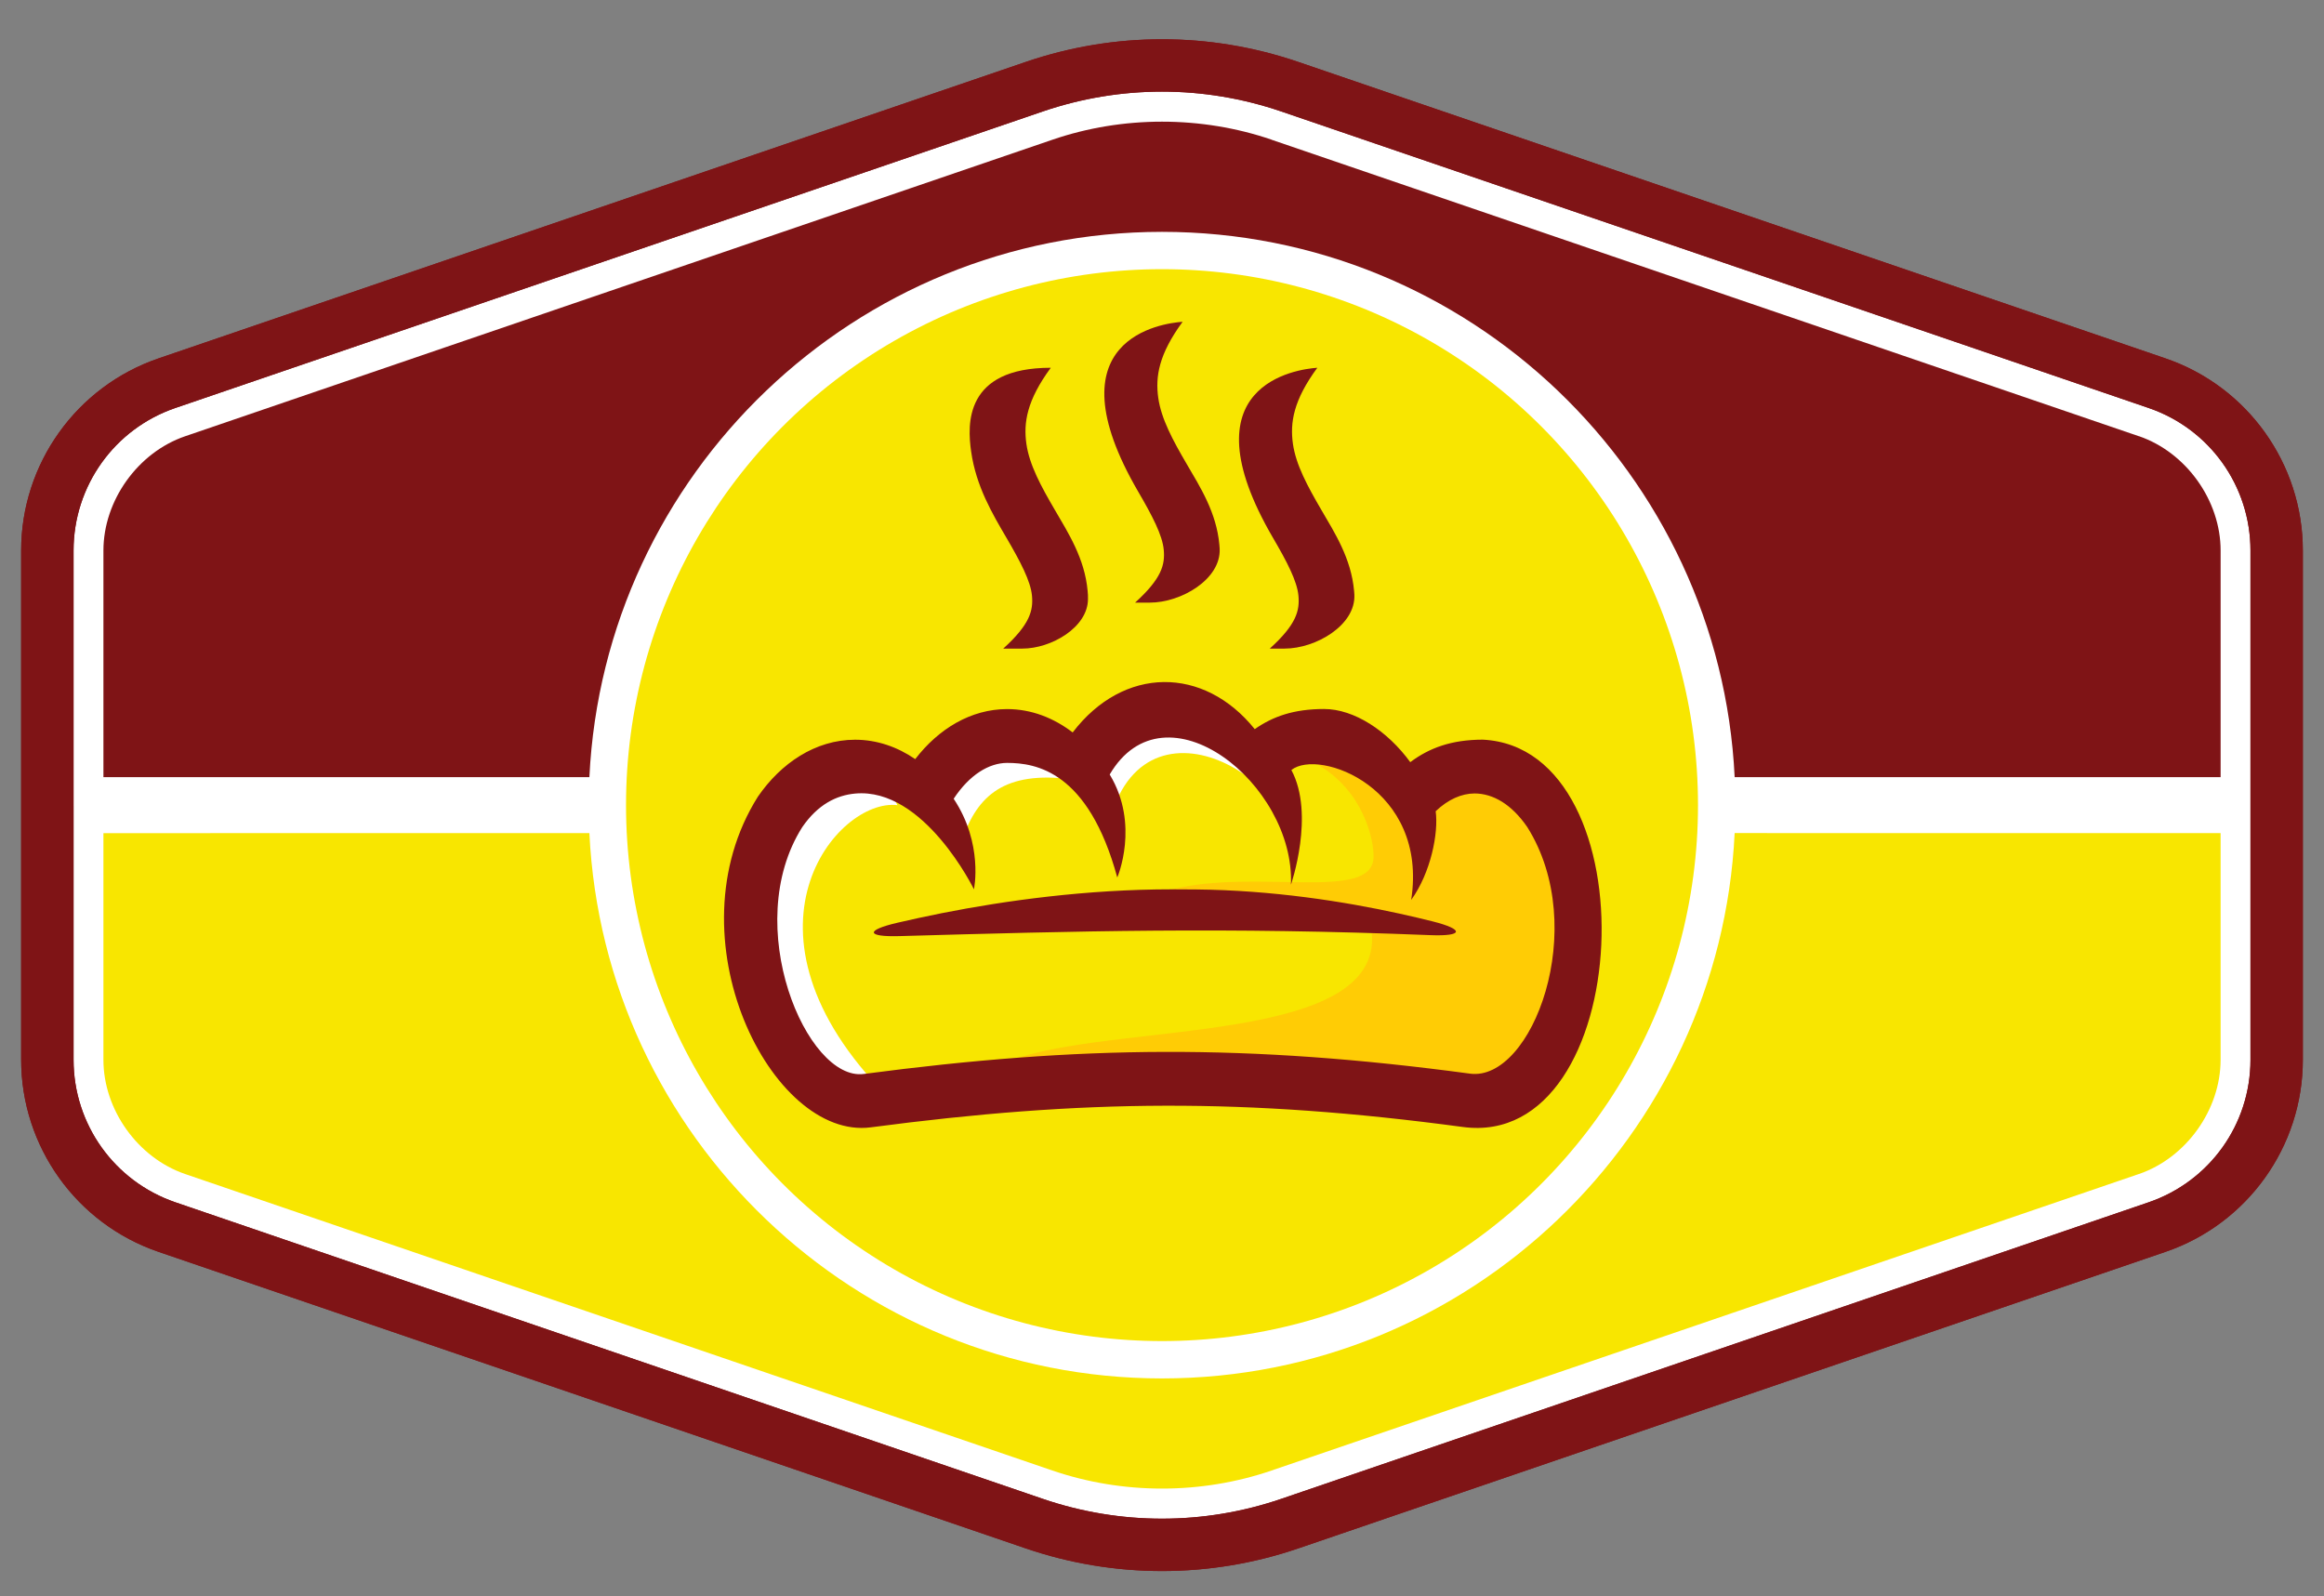 <?xml version="1.0" encoding="utf-8"?>
<!-- Generator: Adobe Illustrator 27.0.0, SVG Export Plug-In . SVG Version: 6.00 Build 0)  -->
<svg version="1.1" id="Layer_1" xmlns="http://www.w3.org/2000/svg" xmlns:xlink="http://www.w3.org/1999/xlink" x="0px" y="0px"
	 viewBox="0 0 6911 4747" style="enable-background:new 0 0 6911 4747;" xml:space="preserve">
<rect x="0" y="0" width="6911" height="4747" fill="#808080" stroke="none"/>
<style type="text/css">
	.st0{display:none;fill:#F8E600;}
	.st1{display:none;fill:#7F1416;}
	.st2{display:none;}
	.st3{display:inline;}
	.st4{fill:#F8E600;}
	.st5{display:inline;fill:#7F1416;}
	.st6{display:none;fill:#231F20;}
	.st7{fill:#7F1416;}
	.st8{fill:#FFFFFF;}
	.st9{fill:#FFCC05;}
</style>
<rect x="-1592" y="3701" class="st0" width="11339" height="5669"/>
<rect x="-1592.21" y="3701" class="st1" width="11339" height="2822"/>
<rect x="2783" y="173" class="st6" width="75" height="283"/>
<rect x="4467" y="173" class="st6" width="75" height="283"/>
<g class="st2">
	<g class="st3">
		<path class="st7" d="M6479.89-88.1v2027.72c0,66.27-53.72,120-120,120H930.59c-66.27,0-120-53.72-120-120V-88.1
			c0-66.27,53.72-120,120-120h5429.3C6426.16-208.1,6479.89-154.37,6479.89-88.1z"/>
	</g>
	<g class="st3">
		<path class="st4" d="M1028.65,1898.38c-52.66,0-95.5-42.84-95.5-95.5V48.64c0-52.66,42.84-95.5,95.5-95.5h5233.18
			c52.66,0,95.5,42.84,95.5,95.5v1754.25c0,52.66-42.84,95.5-95.5,95.5H1028.65z"/>
		<path class="st8" d="M6261.83-38.41c48.07,0,87.04,38.97,87.04,87.04v1754.25c0,48.07-38.97,87.04-87.04,87.04H1028.65
			c-48.07,0-87.04-38.97-87.04-87.04V48.64c0-48.07,38.97-87.04,87.04-87.04H6261.83 M6261.83-55.32H1028.65
			c-57.32,0-103.95,46.63-103.95,103.95v1754.25c0,57.32,46.63,103.95,103.95,103.95h5233.18c57.32,0,103.95-46.63,103.95-103.95
			V48.64C6365.79-8.68,6319.15-55.32,6261.83-55.32L6261.83-55.32z"/>
	</g>
</g>
<g>
	<polygon class="st8" points="3457.93,161.94 307.57,1224 151.01,1432.93 151.01,3259.3 218.76,3452.27 760.39,3757.28 
		3059.42,4516.51 3283.98,4601.7 4027.67,4479.83 6549.5,3574.46 6692.34,3354.5 6775.84,3139.26 6775.84,2353.42 6775.84,1533.93 
		6692.34,1301.58 6218.69,1086.04 	"/>
	<path class="st7" d="M1996.99,2523.34c65.11,749.85,691.45,1336.15,1458.56,1336.15S4849,3273.18,4914.11,2523.34H1996.99z"/>
	<path class="st4" d="M5158.42,2477.54c-43.53,901.83-790.47,1621.88-1702.87,1621.88c-912.4,0-1659.31-719.95-1702.87-1621.77
		l-1445.12,0.11v674.16c0,148.59,102.47,291.6,243.05,339.64l2578.95,881.74c209.42,71.61,442.55,71.61,651.96,0
		c0-0.09,0-0.09,0-0.09l2579.06-881.76v0.11c140.58-48.15,242.94-191.27,242.94-339.86v-674.04L5158.42,2477.54z"/>
	<path class="st7" d="M3455.55,929.44c-767.11,0-1393.45,586.2-1458.56,1336.15h2917.12C4849,1515.64,4222.67,929.44,3455.55,929.44
		z"/>
	<path class="st7" d="M3455.55,361.83c-110.69,0-221.27,17.82-325.98,53.7L550.62,1297.37
		c-140.58,48.04-243.05,191.17-243.05,339.86v673.94h1445.12c43.56-901.71,790.47-1621.66,1702.87-1621.66
		c912.4,0,1659.34,719.95,1702.87,1621.66h1445.12v-674.04c0-148.59-102.36-291.83-242.94-339.98v0.22L3781.54,415.63
		c0-0.11,0-0.11,0-0.22C3676.83,379.64,3566.25,361.83,3455.55,361.83z"/>
	<path class="st7" d="M3455.55,272.47c119.87,0,239.75,19.76,354.7,59.03l2579.06,881.77c181.57,61.99,303.03,232.04,303.03,423.96
		V3151.8c0,191.93-121.46,361.75-303.03,423.86l-2579.06,881.85c-229.94,78.67-479.46,78.67-709.37,0l-2579.2-881.85
		c-181.46-62.11-302.92-231.93-302.92-423.86V1637.23c0-191.93,121.46-361.97,302.92-423.96l2579.2-881.77
		C3215.84,292.23,3335.68,272.47,3455.55,272.47z M3455.55,116.75c-136.95,0-273.77,22.51-405.06,67.36L471.41,1065.85
		c-244.01,83.47-408.48,313.49-408.48,571.38V3151.8c0,257.89,164.47,487.8,408.48,571.17l2579.09,881.96
		c262.56,89.76,547.56,89.76,810.12,0l2579.09-881.96c244.01-83.37,408.37-313.28,408.37-571.17V1637.23
		c0-257.89-164.36-487.91-408.37-571.38L3860.61,184.11C3729.35,139.27,3592.4,116.75,3455.55,116.75z"/>
	<g>
		<path class="st7" d="M3455.55,272.47c119.87,0,239.75,19.76,354.7,59.03l2579.06,881.77c181.57,61.99,303.03,232.04,303.03,423.96
			V3151.8c0,191.93-121.46,361.75-303.03,423.86l-2579.06,881.85c-229.94,78.67-479.46,78.67-709.37,0l-2579.2-881.85
			c-181.46-62.11-302.92-231.93-302.92-423.86V1637.23c0-191.93,121.46-361.97,302.92-423.96l2579.2-881.77
			C3215.84,292.23,3335.68,272.47,3455.55,272.47z M3455.55,116.75c-136.95,0-273.77,22.51-405.06,67.36L471.41,1065.85
			c-244.01,83.47-408.48,313.49-408.48,571.38V3151.8c0,257.89,164.47,487.8,408.48,571.17l2579.09,881.96
			c262.56,89.76,547.56,89.76,810.12,0l2579.09-881.96c244.01-83.37,408.37-313.28,408.37-571.17V1637.23
			c0-257.89-164.36-487.91-408.37-571.38L3860.61,184.11C3729.35,139.27,3592.4,116.75,3455.55,116.75z"/>
	</g>
	<circle class="st4" cx="3455.55" cy="2394.42" r="1593.9"/>
	<path class="st8" d="M2668.69,2394.51c-179.52-21.86-514.69,375.52-31.37,864.79l-176.65-37.35l-198.32-292.46l-41.21-339.64
		l272.95-278.68h131.49L2668.69,2394.51z"/>
	<path class="st8" d="M2853.24,2523.34c40.99-140.77,113.78-222.23,295.87-209.52l-115.28-130.31l-278.68,160.95L2853.24,2523.34z"
		/>
	<path class="st8" d="M3328.44,2363.98c80.25-158.92,244.09-149.22,369.95-61.99l-69.16-134.49l-173.68-68.42l-243.02,166.52
		l51.01,106.4L3328.44,2363.98z"/>
	<path class="st9" d="M3917.83,2273.37c138.34,80.06,169.17,227.56,166.63,278.16c-6.42,131.05-347.21,30.83-598.68,93.29
		l593.76,130.09c28.28,327.16-727.95,267.29-1051.67,370.72l1301.63,145.04l227.67-99.25l115.94-303.14l-78.56-479.05L4410,2265.59
		l-223.84,69.05l-186.46-69.05L3917.83,2273.37z"/>
	<path class="st7" d="M3838.95,2631.05c0,0,72.16-208.68,1.28-341.04c81.97-65.52,407.63,53.81,356.29,386.4
		c58.5-81.23,81.67-199.38,72.79-263.85c37.57-35.66,77.19-52.51,115.39-52.85c55.5,0.11,110.58,32.46,156.9,99.79
		c188.59,299.28,13.88,758.15-170.12,733.5c-661.15-88.8-1158.86-84-1802.9,0.95c-169.28,22.33-367.93-442.3-182.83-734.13
		c46.32-67.46,101.7-94.68,157.12-99.79c205.24-18.91,353.39,284.77,353.39,284.77s28.83-135.45-60.31-269.31
		c46.86-71.07,104.71-106.4,158.84-106.62c85.8,0.11,241.44,24.32,327.68,340.71c0,0,67.87-156.92-22.52-306.23
		C3464.11,2023.49,3851.32,2331,3838.95,2631.05z M3189.88,2178.26c-56.23-43.01-122.63-69.49-195.1-69.49h-0.22
		c-107.28,0.33-203.13,58.17-272.92,148.81c-52.63-35.99-113.26-57.66-178.78-57.66c-118.59,0-221.17,70.55-289.04,169.3
		c-264.07,419.16,41.1,1022.32,335.68,983.47c630.93-83.25,1114-87.85,1760.61-1.07c514.06,68.94,564.01-1127.35,59.13-1151.9
		c-93.81,0.19-159.14,24.87-215.48,66.92c-67.79-92.98-166.95-158.18-256.6-158.07c-89.54,0.08-151.68,21.97-205.89,59.87
		C3580.02,1980.37,3341.45,1979.85,3189.88,2178.26z"/>
	<path class="st7" d="M3485.78,2644.82c-255.1,0-496.43,33.61-684.73,70.85c-49.1,9.84-93.61,19.54-132.58,28.61
		c-95.64,22.22-92.41,42.49,5.77,39.71c531.98-14.95,968.11-27.32,1579.39-2.87c98.2,3.82,101.95-16.86,6.72-40.88
		c-29.57-7.38-62.22-15.16-97.66-22.95c-166.41-36.62-379.76-69.82-605.62-72.06C3533.27,2645.02,3509.47,2644.93,3485.78,2644.82z"
		/>
	<path class="st7" d="M2887.94,1342.84c14.62,103.97,64.13,186.68,105.23,256.93c40.99,70.23,71.73,128.4,75.69,172.04
		c3.94,43.66-5.77,84.98-85.5,157.12h57.11c85.17,0,194.47-62.74,194.88-147.06c0.11-8.33,0-16.78-1.07-24.98
		c-8.74-96.07-57.08-171.11-97.66-240.81c-40.66-69.59-75.55-133.53-84.43-196.3c-8.85-62.85,1.39-129.14,72.6-226.05
		C2867.75,1093.72,2876.41,1262.36,2887.94,1342.84z"/>
	<path class="st7" d="M3385.22,1463.03c40.99,70.33,71.51,128.4,75.47,172.03c4.04,43.78-5.57,84.98-85.2,157.12h44.1
		c92.41,0,211.66-69.16,207.39-160.42c0-3.83-0.87-7.68-0.87-11.61c-8.63-96.07-56.78-171.11-97.44-240.7
		c-40.66-69.71-75.47-133.53-84.32-196.38c-8.85-62.76,1.39-129.16,72.47-226.08C3457.47,961.14,3118.04,1005.13,3385.22,1463.03z"
		/>
	<path class="st7" d="M3785.69,1599.76c41.1,70.23,71.62,128.4,75.58,172.04c3.94,43.66-5.55,84.98-85.28,157.12h44.07
		c92.44,0,211.66-69.16,207.5-160.43c0-3.94-0.87-7.79-0.87-11.61c-8.74-96.07-56.89-171.11-97.55-240.81
		c-40.55-69.59-75.47-133.53-84.32-196.3c-8.85-62.85,1.39-129.14,72.57-226.05C3857.96,1097.87,3518.54,1141.86,3785.69,1599.76z"
		/>
</g>
</svg>
